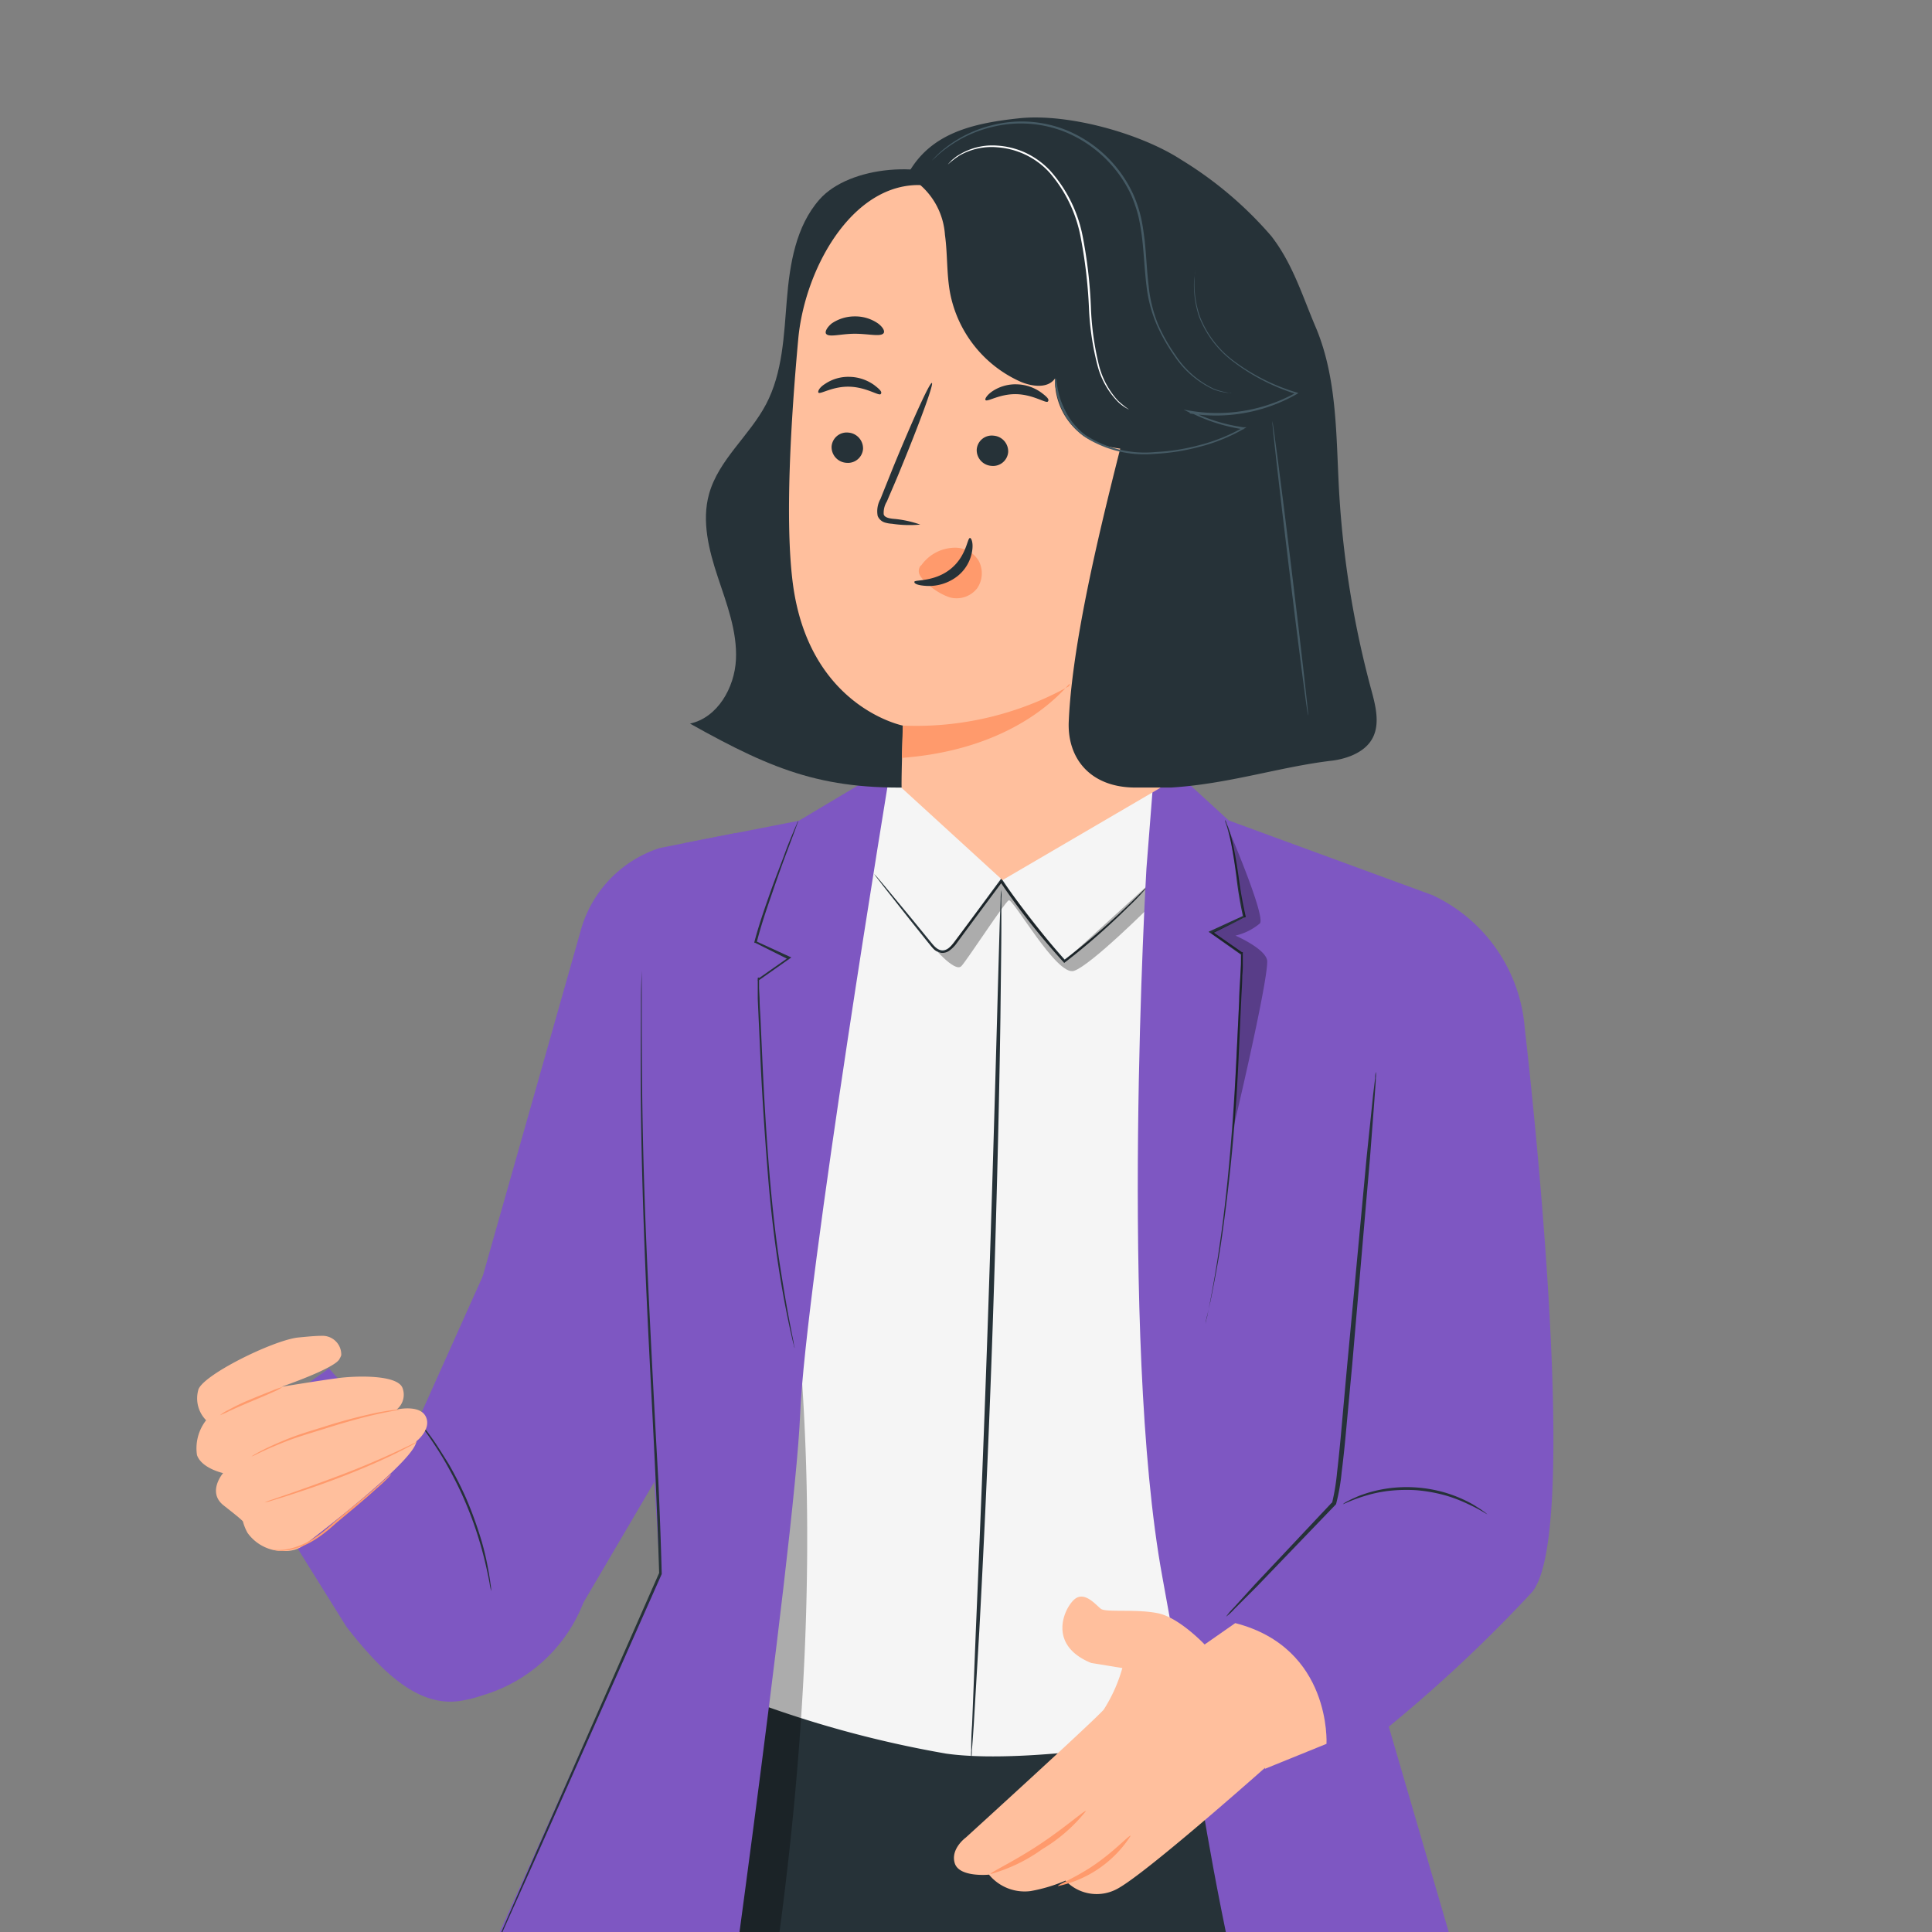 <svg xmlns="http://www.w3.org/2000/svg" xmlns:xlink="http://www.w3.org/1999/xlink" width="148" height="148" viewBox="0 0 148 148"><rect x="0" y="0" width="148" height="148" fill="#808080" stroke="none"/><defs><clipPath id="a"><rect width="148" height="148" rx="5" transform="translate(240 402)" fill="#eef1ff"/></clipPath></defs><g transform="translate(-240 -402)" clip-path="url(#a)"><g transform="translate(-46.102 317.501)"><path d="M375.67,453.605v.907s-15.214,6.275-15.35,9.178l30.317-.445-.557-10.085a17.33,17.33,0,0,1-14.411.445Z" transform="translate(-12.121 -73.617)" fill="#263238"/><path d="M390.644,465.226l-.135-2.386L361.5,464.152s-1.344.6-1.177,1.591Z" transform="translate(-12.12 -75.598)" fill="#455a64"/><path d="M379.5,454.962c0,.143.748.2,1.479.668s1.129,1.082,1.265,1.018-.1-.915-.994-1.455S379.46,454.8,379.5,454.962Z" transform="translate(-16.047 -73.956)" fill="#fff"/><path d="M375.52,456.665c0,.143.612.382,1.129,1s.66,1.28.8,1.273.231-.851-.422-1.591S375.52,456.522,375.52,456.665Z" transform="translate(-15.232 -74.323)" fill="#fff"/><path d="M373.008,460.846c.135,0,.334-.716-.064-1.519s-1.09-1.121-1.145-.994.374.549.684,1.217S372.865,460.83,373.008,460.846Z" transform="translate(-14.47 -74.67)" fill="#fff"/><path d="M403.517,442.23l-12.908,3.611,3.221,7.317-3.348,18.523a2.1,2.1,0,0,0,1.463,2.386,2.139,2.139,0,0,0,2.171-.628c2.847-3.181,13.266-15,13.019-16.439l-.414-3.849c-.087-.8-.859-2.7-.859-2.871Z" transform="translate(-18.288 -71.38)" fill="#263238"/><path d="M392.81,477.623,407.5,459.14l.072.843a2.33,2.33,0,0,1-.6,1.933c-1.153,1.861-4.43,6.084-12.319,15.008A2.139,2.139,0,0,1,392.81,477.623Z" transform="translate(-18.771 -74.841)" fill="#455a64"/><path d="M396.569,470.4a6.266,6.266,0,0,0-1.933-1.384,6.568,6.568,0,0,0-2.386-.223c0-.048.223-.231.7-.334a3.348,3.348,0,0,1,1.853.143,3.262,3.262,0,0,1,1.487,1.1C396.553,470.085,396.616,470.379,396.569,470.4Z" transform="translate(-18.657 -76.735)" fill="#fff"/><path d="M395.147,474.115a17.252,17.252,0,0,0-1.885-.692,18.358,18.358,0,0,0-2.012-.064,2.386,2.386,0,0,1,2.108-.366C394.59,473.232,395.25,474.052,395.147,474.115Z" transform="translate(-18.452 -77.656)" fill="#fff"/><path d="M399.163,465.812a21.014,21.014,0,0,0-2.839-1.249,22.093,22.093,0,0,0-3.094-.414,4.772,4.772,0,0,1,3.181,0A4.653,4.653,0,0,1,399.163,465.812Z" transform="translate(-18.857 -75.811)" fill="#fff"/><path d="M394.045,452.81a13.22,13.22,0,0,1,.151,2.489h0c-.159,1.074-.39,2.45-.644,3.937-.31,1.758-.612,3.348-.851,4.5a9.348,9.348,0,0,1-.461,1.845,9.436,9.436,0,0,1,.2-1.893c.167-1.161.422-2.76.732-4.525.262-1.487.517-2.855.732-3.913h0A15.113,15.113,0,0,1,394.045,452.81Z" transform="translate(-18.655 -73.545)" fill="#455a64"/><path d="M400.94,291.158c1.018-4.907,3.595-13.783,2.585-17.871-2.386-9.472-6.482-14.952-12.121-26.977h-4.191l-40.227-.7-3.293,7.3c-3.658,9.838-6.156,15.707-7.158,22.905-1.185,8.287.891,20.3,5.5,32.425,9.941,26.174,15.493,47.107,15.906,52.745s.978,11.461,6.211,29.315c3.81,13.035,6.633,20.821,6.633,20.821,3.977,2.243,8.168,2.847,11.993.668l11.675-4.5s-3.579-30.739-7.754-38.9c-3.006-5.869-7.953-8.653-5.631-16.3S397.823,306.229,400.94,291.158Z" transform="translate(-7.186 -31.135)" fill="#263238"/><path d="M358.4,271.67a1.48,1.48,0,0,1,.159.207l.445.612,1.7,2.426,6.363,9.17v.079c-.31,3.436-.429,7.42-.644,11.866s-.445,9.329-.692,14.578-.573,10.864-.875,16.741-.652,12.033-1.241,18.356a76.017,76.017,0,0,0-.708,15.389c.119,1.241.27,2.465.5,3.666a24.056,24.056,0,0,0,.875,3.507c.8,2.227,1.8,4.39,2.712,6.49,3.714,8.406,7.158,15.906,10.085,22.229l6.935,14.92,1.869,4.072c.2.453.358.8.477,1.058a3.648,3.648,0,0,1,.151.366s-.072-.111-.191-.35l-.509-1.042c-.453-.938-1.1-2.3-1.933-4.032l-7.007-14.9c-2.927-6.3-6.434-13.8-10.164-22.2-.923-2.108-1.893-4.239-2.744-6.514a24.444,24.444,0,0,1-.883-3.555c-.239-1.217-.4-2.45-.517-3.7a76.1,76.1,0,0,1,.7-15.477c.589-6.291.891-12.455,1.249-18.292s.628-11.492.907-16.741.517-10.14.748-14.578.374-8.43.708-11.866v.072c-2.688-3.977-4.82-7.086-6.291-9.234l-1.654-2.458-.414-.636a1.2,1.2,0,0,1-.119-.239Z" transform="translate(-11.728 -36.469)" fill="#455a64"/><path d="M362.835,161.809l2.473-6.243,14.721-.8,6.013.8.66,1.734,4.08,72.2s-14.26,2.879-21.386,1.877a83.8,83.8,0,0,1-15.517-4.255V186.058Z" transform="translate(-10.803 -12.541)" fill="#f5f5f5"/><path d="M387.564,167.118s0,.048-.1.127l-.318.358a17.168,17.168,0,0,1-1.257,1.3,51.625,51.625,0,0,1-4.82,4.223l-.072.056-.056-.072a54.387,54.387,0,0,1-4.422-5.527c-.151-.215-.294-.437-.437-.636h.183c-1.265,1.694-2.458,3.3-3.539,4.772a2.385,2.385,0,0,1-.493.493.915.915,0,0,1-.684.191,1.137,1.137,0,0,1-.589-.334c-.159-.159-.278-.326-.406-.477l-1.4-1.75-2-2.537-.533-.692a1.942,1.942,0,0,1-.175-.247l.207.223.565.668,2.06,2.489,1.416,1.734c.255.3.509.668.891.732s.724-.27.986-.612l3.523-4.772.087-.127.087.127.429.628a58.645,58.645,0,0,0,4.39,5.527h-.135a56.687,56.687,0,0,0,4.859-4.144c.565-.541.994-.97,1.3-1.265l.342-.334A.733.733,0,0,1,387.564,167.118Z" transform="translate(-13.374 -14.916)" fill="#263238"/><g transform="translate(357.369 151.94)" opacity="0.3"><path d="M371.85,171.823s1.869,2.3,2.386,1.718,3.293-4.859,3.619-5.034,3.674,5.822,4.987,5.408,5.989-5.1,5.989-5.1l.087-1.837-6.808,6.2L377.282,167l-4.072,5.289S372.351,172.985,371.85,171.823Z" transform="translate(-371.85 -166.98)"/></g><path d="M375.786,234.5a3.978,3.978,0,0,1,0-.676c0-.477,0-1.129.064-1.941.072-1.718.167-4.144.286-7.158.255-6.021.6-14.316.915-23.517s.549-17.5.716-23.525c.08-2.982.151-5.408.2-7.158q.048-1.217.072-1.933a4.076,4.076,0,0,1,.056-.676,3.975,3.975,0,0,1,0,.676v1.941c0,1.726-.04,4.152-.072,7.158-.087,6.021-.278,14.316-.589,23.533s-.708,17.5-1.034,23.517c-.175,2.974-.318,5.4-.422,7.158-.056.8-.1,1.455-.143,1.941a5.018,5.018,0,0,1-.048.66Z" transform="translate(-15.284 -15.233)" fill="#263238"/><g transform="translate(339.8 190.131)" opacity="0.3"><path d="M357.49,215l-7.73,50.749.6,5.5a1.891,1.891,0,0,0,2.72-.247,5.44,5.44,0,0,0,1.066-2.847C357.109,250.6,358.7,232.751,357.49,215Z" transform="translate(-349.76 -215)"/></g><path d="M341.886,163.565a9.218,9.218,0,0,0-6,6.108l-9.21,32.489,7.556,22.269,7.89-13.425,5.567-48.586Z" transform="translate(-5.236 -14.107)" fill="#7e57c2"/><path d="M352.556,160.157l-8.748,1.71-2.45,46.438c0,.573.573,9.544.573,9.544L326.82,251.587c3.372,6.013,12.486,8.836,18.913,10.339,0,0,6.506-46.128,6.927-56.292s6.951-49.683,6.951-49.683Z" transform="translate(-5.264 -12.783)" fill="#7e57c2"/><path d="M329.2,251.585l.056-.151.191-.445.732-1.7c.644-1.487,1.591-3.635,2.752-6.315l9.417-21.378v.048q-.107-3.448-.27-7.158c-.254-5.5-.557-10.737-.756-15.5s-.326-9.067-.366-12.677,0-6.53,0-8.542c0-1,.04-1.782.056-2.322v2.322c0,2.012,0,4.939.056,8.542s.191,7.9.414,12.669.493,10.005.8,15.5c.111,2.442.2,4.836.262,7.158v.048l-9.48,21.354c-1.193,2.664-2.147,4.772-2.815,6.283-.326.732-.589,1.3-.8,1.686-.087.191-.151.334-.207.437a.59.59,0,0,1-.04.143Z" transform="translate(-5.751 -16.606)" fill="#263238"/><path d="M358,201.676a.261.261,0,0,0-.04-.111l-.08-.326c-.072-.3-.167-.716-.286-1.249-.231-1.09-.549-2.672-.851-4.653s-.589-4.327-.8-6.959-.414-5.519-.557-8.558c-.048-1.137-.1-2.251-.151-3.34l-.072-1.591v-1.615s.1-.04.111,0,.056,0,.08.064H355.2l2.338-1.638v.175l-2.561-1.28h-.072v-.072c.382-1.44.843-2.728,1.241-3.857s.8-2.116,1.09-2.919.565-1.424.74-1.853c.087-.2.159-.358.207-.485a.506.506,0,0,1,.08-.159.732.732,0,0,1-.056.175l-.175.493c-.167.445-.4,1.074-.7,1.869s-.652,1.789-1.042,2.927-.835,2.386-1.209,3.857l-.048-.1,2.545,1.169.159.072-.143.1-2.33,1.638h-.151a.558.558,0,0,0,.072-.056h0a.04.04,0,0,0,.04,0h.04v.684l.04.8c0,.525.048,1.066.072,1.591.048,1.09.1,2.2.151,3.34.143,3.038.318,5.925.541,8.55s.493,4.987.8,6.959.581,3.555.8,4.653c.1.533.191.954.247,1.257a1.387,1.387,0,0,0,.064.326C357.988,201.628,358,201.676,358,201.676Z" transform="translate(-11.014 -13.868)" fill="#263238"/><path d="M408.873,221.817l5.567-56.189L398.8,159.894s-3.666-3.372-5.615-5.114l-.692,8.812s-2.116,36.068,1.217,54.233,2.863,17.545,5.3,29.363c1.774,8.6,2.068,16.105,4.772,16.861s16.193-4.183,16.193-4.183Z" transform="translate(-18.57 -12.543)" fill="#7e57c2"/><path d="M416.175,168.42a12.306,12.306,0,0,1,7.046,10.212c.676,5.822,4.255,39.074.509,43.217a110.773,110.773,0,0,1-14.642,13.17l-8.748-11.381,8.3-9.13,4.684-40.283Z" transform="translate(-20.313 -15.335)" fill="#7e57c2"/><path d="M398.416,199.727a.578.578,0,0,1,0-.111.71.71,0,0,1,.056-.31q.087-.429.239-1.193c.191-1.034.477-2.537.74-4.406.557-3.738,1.034-8.931,1.3-14.689q.1-2.036.191-3.977c0-.644.056-1.273.087-1.893l.048-.915v-.668a.422.422,0,0,0,0-.1h0a.1.1,0,0,0,.064,0h-.08l-2.33-1.646-.135-.087.151-.072,2.545-1.169-.048.1a31.408,31.408,0,0,1-.517-3.1c-.119-.923-.231-1.71-.358-2.346s-.262-1.129-.358-1.463l-.127-.374c0-.08-.04-.127,0-.127a.914.914,0,0,1,.056.119,1.943,1.943,0,0,0,.143.366,10.965,10.965,0,0,1,.406,1.455c.143.644.27,1.432.406,2.346a31.2,31.2,0,0,0,.549,3.086v.064h-.064l-2.505,1.249V169.7l2.338,1.63h-.151a.175.175,0,0,1,.079-.04.167.167,0,0,1,.08,0h0v.875a7.1,7.1,0,0,1-.04.915c0,.62-.056,1.249-.079,1.893-.064,1.28-.119,2.609-.183,3.977a142.4,142.4,0,0,1-1.376,14.705c-.286,1.869-.6,3.364-.8,4.4-.119.5-.207.9-.278,1.185q-.048.191-.072.31C398.432,199.7,398.424,199.727,398.416,199.727Z" transform="translate(-19.916 -13.851)" fill="#263238"/><path d="M422.663,227.52a11.757,11.757,0,0,0-1.487-.8,10.969,10.969,0,0,0-1.718-.66,12.124,12.124,0,0,0-2.219-.4,12.257,12.257,0,0,0-2.251.064,10.34,10.34,0,0,0-1.8.4c-1,.31-1.591.636-1.591.6a1.655,1.655,0,0,1,.4-.247,4.781,4.781,0,0,1,.485-.231,6.114,6.114,0,0,1,.668-.27,10,10,0,0,1,1.821-.445,10.491,10.491,0,0,1,4.549.342,10.339,10.339,0,0,1,1.726.708,5.84,5.84,0,0,1,.62.366,4.459,4.459,0,0,1,.453.3A1.886,1.886,0,0,1,422.663,227.52Z" transform="translate(-22.618 -27.003)" fill="#263238"/><g transform="translate(378.874 148.074)" opacity="0.3"><path d="M400.25,162.12s2.823,6.585,2.386,7.158a4.455,4.455,0,0,1-1.877.938s2.434,1.058,2.434,1.988c0,1.861-2.617,12.868-2.617,12.868l.644-13.449-2.33-1.591,2.545-1.185Z" transform="translate(-398.89 -162.12)"/></g><path d="M411.808,185.43a1.7,1.7,0,0,1,0,.461c0,.342-.048.8-.08,1.312-.087,1.2-.215,2.831-.366,4.828-.358,4.128-.835,9.727-1.368,15.906-.183,1.925-.35,3.794-.517,5.567q-.127,1.336-.286,2.6a15.512,15.512,0,0,1-.429,2.442h0l-6.068,6.307-1.718,1.718a4.329,4.329,0,0,1-.636.589,4.6,4.6,0,0,1,.557-.66l1.638-1.8,5.917-6.291v.064a16.822,16.822,0,0,0,.39-2.386c.1-.835.183-1.7.27-2.593.159-1.782.326-3.65.5-5.567.581-6.18,1.105-11.779,1.487-15.906.207-2,.382-3.627.5-4.82.064-.525.119-.962.159-1.3A1.87,1.87,0,0,1,411.808,185.43Z" transform="translate(-20.313 -18.817)" fill="#263238"/><path d="M323.758,205.06l-6.068,13.52-5.726-6.418-7.643,5.392,8.979,14.4c2.823,3.619,5.519,6.084,8.589,5.694a9.369,9.369,0,0,0,1.813-.437,11.894,11.894,0,0,0,8.216-8.589l3.475-17.425Z" transform="translate(-0.659 -22.835)" fill="#7e57c2"/><path d="M328.035,231.977a4.4,4.4,0,0,1-.119-.573c-.064-.366-.175-.9-.326-1.551s-.358-1.416-.628-2.259-.612-1.75-1.018-2.68-.859-1.8-1.288-2.569-.867-1.44-1.241-1.988-.7-.994-.923-1.288a4.395,4.395,0,0,1-.342-.469,3.182,3.182,0,0,1,.39.429c.247.286.581.716.97,1.257s.8,1.217,1.28,1.98a28.7,28.7,0,0,1,1.312,2.577c.406.938.74,1.861,1.01,2.7a19.982,19.982,0,0,1,.6,2.283c.135.692.223,1.193.27,1.591a3.18,3.18,0,0,1,.056.557Z" transform="translate(-4.308 -25.606)" fill="#263238"/><path d="M371.608,96.79,371.56,97h0C371.6,96.957,371.6,96.862,371.608,96.79Z" transform="translate(-14.422 -0.674)" fill="#263238"/><path d="M352.223,136.037c.1-2.163-.708-4.255-1.392-6.315s-1.249-4.287-.668-6.363c.732-2.625,3.094-4.454,4.366-6.872s1.368-5.273,1.591-8,.684-5.623,2.5-7.683c2.29-2.609,8.287-3.078,11.134-1.066.437,15.525.3,30.9-3.022,46.073-7.579.326-11.421-1.153-18.03-4.859C350.808,140.5,352.12,138.208,352.223,136.037Z" transform="translate(-9.743 -1.022)" fill="#263238"/><path d="M386.681,146.186l2.744-37.7a3.332,3.332,0,0,0-2.879-3.46l-17.5-4.955c-5.631-.8-9.584,6.092-10.1,11.747-.573,6.283-1.026,13.982-.414,18.7,1.233,9.488,8.438,10.9,8.438,10.9-.151,4.676-.1,4.772-.1,4.772l7.723,7.062Z" transform="translate(-11.696 -1.333)" fill="#ffbf9d"/><path d="M362.34,124.906a1.209,1.209,0,0,0,1.129,1.257,1.161,1.161,0,0,0,1.28-1.058,1.217,1.217,0,0,0-1.129-1.257,1.161,1.161,0,0,0-1.28,1.058Z" transform="translate(-12.534 -6.211)" fill="#263238"/><path d="M361.067,119.688c.143.159,1.082-.493,2.386-.453s2.243.724,2.386.565-.072-.358-.477-.676a3.348,3.348,0,0,0-1.909-.644,3.181,3.181,0,0,0-1.9.557C361.138,119.3,361.011,119.585,361.067,119.688Z" transform="translate(-12.272 -5.113)" fill="#263238"/><path d="M376.32,125.2a1.209,1.209,0,0,0,1.129,1.257,1.161,1.161,0,0,0,1.28-1.058,1.209,1.209,0,0,0-1.129-1.257,1.153,1.153,0,0,0-1.28,1.058Z" transform="translate(-15.396 -6.27)" fill="#263238"/><path d="M377.166,120.408c.151.159,1.09-.493,2.386-.453s2.243.724,2.386.565-.072-.358-.477-.668a3.332,3.332,0,0,0-1.909-.652,3.181,3.181,0,0,0-1.9.557C377.245,120.051,377.094,120.337,377.166,120.408Z" transform="translate(-15.566 -5.26)" fill="#263238"/><path d="M370.032,129.918a8.264,8.264,0,0,0-2.108-.445c-.334-.04-.644-.119-.692-.35a1.662,1.662,0,0,1,.247-.978c.334-.8.692-1.591,1.058-2.505,1.471-3.571,2.545-6.506,2.386-6.569s-1.455,2.792-2.927,6.363c-.35.875-.692,1.718-1.01,2.521a1.917,1.917,0,0,0-.215,1.3.867.867,0,0,0,.533.5,2.322,2.322,0,0,0,.565.1A8.954,8.954,0,0,0,370.032,129.918Z" transform="translate(-13.435 -5.234)" fill="#263238"/><path d="M369.182,151.247a24.05,24.05,0,0,0,12.725-3.014c.565-1.3-2.529,4.716-12.8,5.488Z" transform="translate(-13.92 -11.165)" fill="#ff9a6c"/><path d="M370.948,136.268a3.181,3.181,0,0,1,2.68-1.328,2.108,2.108,0,0,1,1.694.986,2.036,2.036,0,0,1-.1,2.108,2,2,0,0,1-2.139.7,4.811,4.811,0,0,1-1.885-1.241,1.543,1.543,0,0,1-.4-.5.66.66,0,0,1,.072-.66" transform="translate(-14.256 -8.482)" fill="#ff9a6c"/><path d="M374.575,134c-.215,0-.254,1.392-1.5,2.386s-2.736.8-2.76.97.334.286.97.318a3.547,3.547,0,0,0,2.3-.724,3.07,3.07,0,0,0,1.161-1.988C374.837,134.334,374.67,134,374.575,134Z" transform="translate(-14.168 -8.29)" fill="#263238"/><path d="M376.639,113.775c.119.358,1.424.231,2.951.453s2.752.684,2.959.374c.1-.151-.111-.493-.6-.851a4.939,4.939,0,0,0-2.179-.8,4.994,4.994,0,0,0-2.322.2C376.877,113.3,376.591,113.568,376.639,113.775Z" transform="translate(-15.46 -3.971)" fill="#e0e0e0"/><path d="M361.8,113.988c.223.3,1.129,0,2.2,0s1.988.255,2.211-.048c.1-.151-.04-.445-.429-.74a3.054,3.054,0,0,0-1.781-.541,3.118,3.118,0,0,0-1.782.549C361.834,113.543,361.707,113.845,361.8,113.988Z" transform="translate(-12.418 -3.922)" fill="#263238"/><path d="M369.19,98.669c1.591-3.881,5.13-4.7,8.892-5.106s9.345,1.153,12.455,3.181a29.063,29.063,0,0,1,6.887,5.838c1.67,2.155,2.386,4.613,3.452,7.094,1.591,3.865,1.511,8.136,1.734,12.288a74.757,74.757,0,0,0,2.489,15.429c.493,1.813.994,3.977-1.591,5.018a5.958,5.958,0,0,1-1.5.366c-3.977.477-7.826,1.774-12.256,2.052h-2.728c-3.46,0-5.233-2.227-5.114-5.05.358-8.534,4.517-22.547,4.979-25.235C386.918,114.576,388.357,96.156,369.19,98.669Z" transform="translate(-13.937)" fill="#263238"/><path d="M370.76,99.47a5.567,5.567,0,0,1,1.988,3.9c.207,1.487.119,3.014.4,4.486a9.393,9.393,0,0,0,5.4,6.768c.883.374,2.084.533,2.632-.255a5.177,5.177,0,0,0,3.181,4.939c1.4.565,2.967.469,4.438.8s3.014,1.336,3.094,2.847l.62-10.49-2.951-9.273L380.495,97.8Z" transform="translate(-14.258 -0.88)" fill="#263238"/><path d="M387.426,116.431a7.706,7.706,0,0,1-.867-.7,6.362,6.362,0,0,1-1.432-2.648,21.883,21.883,0,0,1-.628-4.462,35.69,35.69,0,0,0-.644-5.527,10.538,10.538,0,0,0-2.465-4.955,6.188,6.188,0,0,0-1.98-1.424,6.1,6.1,0,0,0-2.068-.509,4.883,4.883,0,0,0-2.951.708,2.385,2.385,0,0,0-.39.278,1.589,1.589,0,0,0-.262.239,2.122,2.122,0,0,0-.2.223,6.178,6.178,0,0,1,.883-.684,4.931,4.931,0,0,1,2.911-.636,5.989,5.989,0,0,1,3.977,1.917,10.514,10.514,0,0,1,2.386,4.883,37.153,37.153,0,0,1,.652,5.5,21.021,21.021,0,0,0,.676,4.494,6.188,6.188,0,0,0,1.5,2.656A3.3,3.3,0,0,0,387.426,116.431Z" transform="translate(-14.827 -0.551)" fill="#fff"/><path d="M394.953,114.694a5.464,5.464,0,0,1-1.384-.35,7.222,7.222,0,0,1-2.895-2.545,13.768,13.768,0,0,1-1.328-2.338,10.505,10.505,0,0,1-.74-2.99c-.135-1.082-.175-2.235-.3-3.428-.072-.589-.151-1.2-.286-1.805a9.878,9.878,0,0,0-.6-1.789,9.687,9.687,0,0,0-5.074-4.883,9.146,9.146,0,0,0-5.758-.39,9.448,9.448,0,0,0-3.531,1.71,7.365,7.365,0,0,0-1.05.986.254.254,0,0,0,.072-.064l.207-.183c.087-.087.2-.191.334-.3a5.781,5.781,0,0,1,.485-.382,9.544,9.544,0,0,1,3.515-1.638,9.146,9.146,0,0,1,5.663.414,9.623,9.623,0,0,1,4.971,4.772,10.14,10.14,0,0,1,.589,1.758,17.793,17.793,0,0,1,.286,1.789c.127,1.177.175,2.33.31,3.428a10.537,10.537,0,0,0,.8,3.022,14.078,14.078,0,0,0,1.36,2.386,7.253,7.253,0,0,0,2.974,2.537,4.415,4.415,0,0,0,1.034.255h.278Z" transform="translate(-14.512 -0.079)" fill="#455a64"/><path d="M383.86,116.438v.342a1.319,1.319,0,0,0,.056.429c.056.167.072.358.119.573a5.822,5.822,0,0,0,.6,1.5,5.257,5.257,0,0,0,1.432,1.591,8.47,8.47,0,0,0,5.44,1.344,16.185,16.185,0,0,0,3.372-.525,13.52,13.52,0,0,0,3.436-1.384l.215-.127h-.247a13.179,13.179,0,0,1-3.977-1.225h-.072l-.056.167a12.542,12.542,0,0,0,8.168-1.463l.167-.1-.183-.056a15.4,15.4,0,0,1-4.844-2.458,7.746,7.746,0,0,1-2.529-3.364,7.826,7.826,0,0,1-.414-2.736,7.09,7.09,0,0,1,.056-.74v-.286a.357.357,0,0,1,0,.064v.191c0,.175-.048.422-.087.74a7.716,7.716,0,0,0,.374,2.776,7.85,7.85,0,0,0,2.609,3.452,15.684,15.684,0,0,0,4.883,2.505V117.5a12.431,12.431,0,0,1-8.057,1.432l-.612-.1.557.27h.072a13.314,13.314,0,0,0,3.977,1.241v-.167a13.719,13.719,0,0,1-3.4,1.376,15.746,15.746,0,0,1-3.332.525,8.375,8.375,0,0,1-5.36-1.28A5.177,5.177,0,0,1,384.8,119.2a6.536,6.536,0,0,1-.62-1.471c-.048-.215-.1-.4-.127-.565s-.048-.31-.072-.422,0-.191-.04-.255A.526.526,0,0,0,383.86,116.438Z" transform="translate(-16.94 -2.952)" fill="#455a64"/><path d="M407.533,145.289c.048,0-.525-5.058-1.28-11.278s-1.416-11.262-1.463-11.262.525,5.058,1.28,11.278S407.477,145.289,407.533,145.289Z" transform="translate(-21.223 -5.987)" fill="#455a64"/><path d="M312.243,212.337a1.432,1.432,0,0,0-1.5-1.487c-.461,0-1.058.056-1.789.127-1.9.191-7.524,2.959-7.675,4.072a2.386,2.386,0,0,0,.612,2.267,3.5,3.5,0,0,0-.7,2.664c.35,1.026,2,1.384,2,1.384s-1.225,1.424,0,2.442c.437.35,1.32,1.026,1.519,1.257a3.819,3.819,0,0,0,.35.875,3.333,3.333,0,0,0,2.386,1.384h.318a2.386,2.386,0,0,0,1.7-.493c2.2-1.678,8.414-6.545,8.534-7.9,0,0,1.185-.923.724-1.885s-2.235-.549-2.235-.549a1.455,1.455,0,0,0,.445-1.662c-.406-1.018-3.547-.931-4.971-.74-1.137.143-4.3.66-4.3.66s4.215-1.447,4.462-2.163a1.074,1.074,0,0,0,.119-.255Z" transform="translate(0 -24.02)" fill="#ffbf9d"/><path d="M319.421,221.05a2.723,2.723,0,0,1-.422.262c-.278.151-.684.366-1.2.62-1.018.509-2.466,1.145-4.088,1.774s-3.126,1.129-4.215,1.479c-.541.175-.978.3-1.288.4a3.51,3.51,0,0,1-.477.119,3.414,3.414,0,0,1,.461-.183l1.273-.437c1.082-.374,2.561-.9,4.191-1.519s3.062-1.249,4.1-1.726l1.225-.581A3.688,3.688,0,0,1,319.421,221.05Z" transform="translate(-1.357 -26.108)" fill="#ff9a6c"/><path d="M317.843,217.94a2.107,2.107,0,0,1-.461.1c-.294.056-.724.135-1.257.255-1.058.231-2.5.628-4.072,1.129-.8.247-1.543.469-2.219.7s-1.273.485-1.766.692-.891.406-1.169.533a2.385,2.385,0,0,1-.429.191l.1-.072.3-.175c.262-.143.652-.35,1.145-.573s1.09-.485,1.766-.732,1.432-.469,2.219-.716a40.752,40.752,0,0,1,4.1-1.09c.525-.1.962-.167,1.265-.207Z" transform="translate(-1.099 -25.471)" fill="#ff9a6c"/><path d="M308.2,215.8a3.579,3.579,0,0,1-.676.358c-.429.2-1.034.453-1.7.732s-1.257.541-1.686.74a6.023,6.023,0,0,1-.7.31,3.03,3.03,0,0,1,.652-.406,15.735,15.735,0,0,1,1.678-.8c.668-.278,1.272-.517,1.71-.692a4.4,4.4,0,0,1,.724-.247Z" transform="translate(-0.479 -25.033)" fill="#ff9a6c"/><path d="M317.584,224.15a2.314,2.314,0,0,1-.286.334c-.2.2-.493.485-.867.8-.748.692-1.829,1.591-3.006,2.569-.286.247-.565.509-.859.732a8.178,8.178,0,0,1-.859.612,5.709,5.709,0,0,1-1.638.716,3.412,3.412,0,0,1-1.2.1,2.125,2.125,0,0,1-.326-.04h-.111a3.582,3.582,0,0,1,.437,0,3.731,3.731,0,0,0,1.169-.159,5.886,5.886,0,0,0,1.591-.724,9.376,9.376,0,0,0,.843-.612c.286-.223.557-.477.851-.732,1.177-1,2.275-1.869,3.038-2.529l.891-.8A3,3,0,0,1,317.584,224.15Z" transform="translate(-1.5 -26.742)" fill="#ff9a6c"/><path d="M393.393,239.7s-1.972-2.116-3.635-2.458-3.977-.048-4.366-.334-1.265-1.416-2.052-.716-2.06,3.491,1.3,4.859l2.386.39a11.836,11.836,0,0,1-1.424,3.181c-.732.851-10.57,9.806-10.57,9.806s-1.185.859-.843,1.964,2.624.875,2.624.875A3.539,3.539,0,0,0,380,258.525a12.192,12.192,0,0,0,2.672-.8,3.293,3.293,0,0,0,3.937.644c2.29-1.2,12.057-9.918,12.057-9.918l-2.457-8.661Z" transform="translate(-14.948 -29.161)" fill="#ffbf9d"/><path d="M400.59,238.52l-2.45,1.71c3.038,3.062,5.345,5.782,4.716,9.456l4.724-1.917S407.986,240.421,400.59,238.52Z" transform="translate(-19.862 -29.684)" fill="#ffbf9d"/><path d="M384.959,256.619a12.3,12.3,0,0,1-3.332,2.911,12.478,12.478,0,0,1-3.977,1.917c-.048-.119,1.742-.931,3.754-2.267S384.871,256.531,384.959,256.619Z" transform="translate(-15.668 -33.387)" fill="#ff9a6c"/><path d="M389.717,259a8.8,8.8,0,0,1-5.567,3.857c-.04-.119,1.392-.644,2.919-1.718S389.6,258.936,389.717,259Z" transform="translate(-16.999 -33.875)" fill="#ff9a6c"/></g></g></svg>